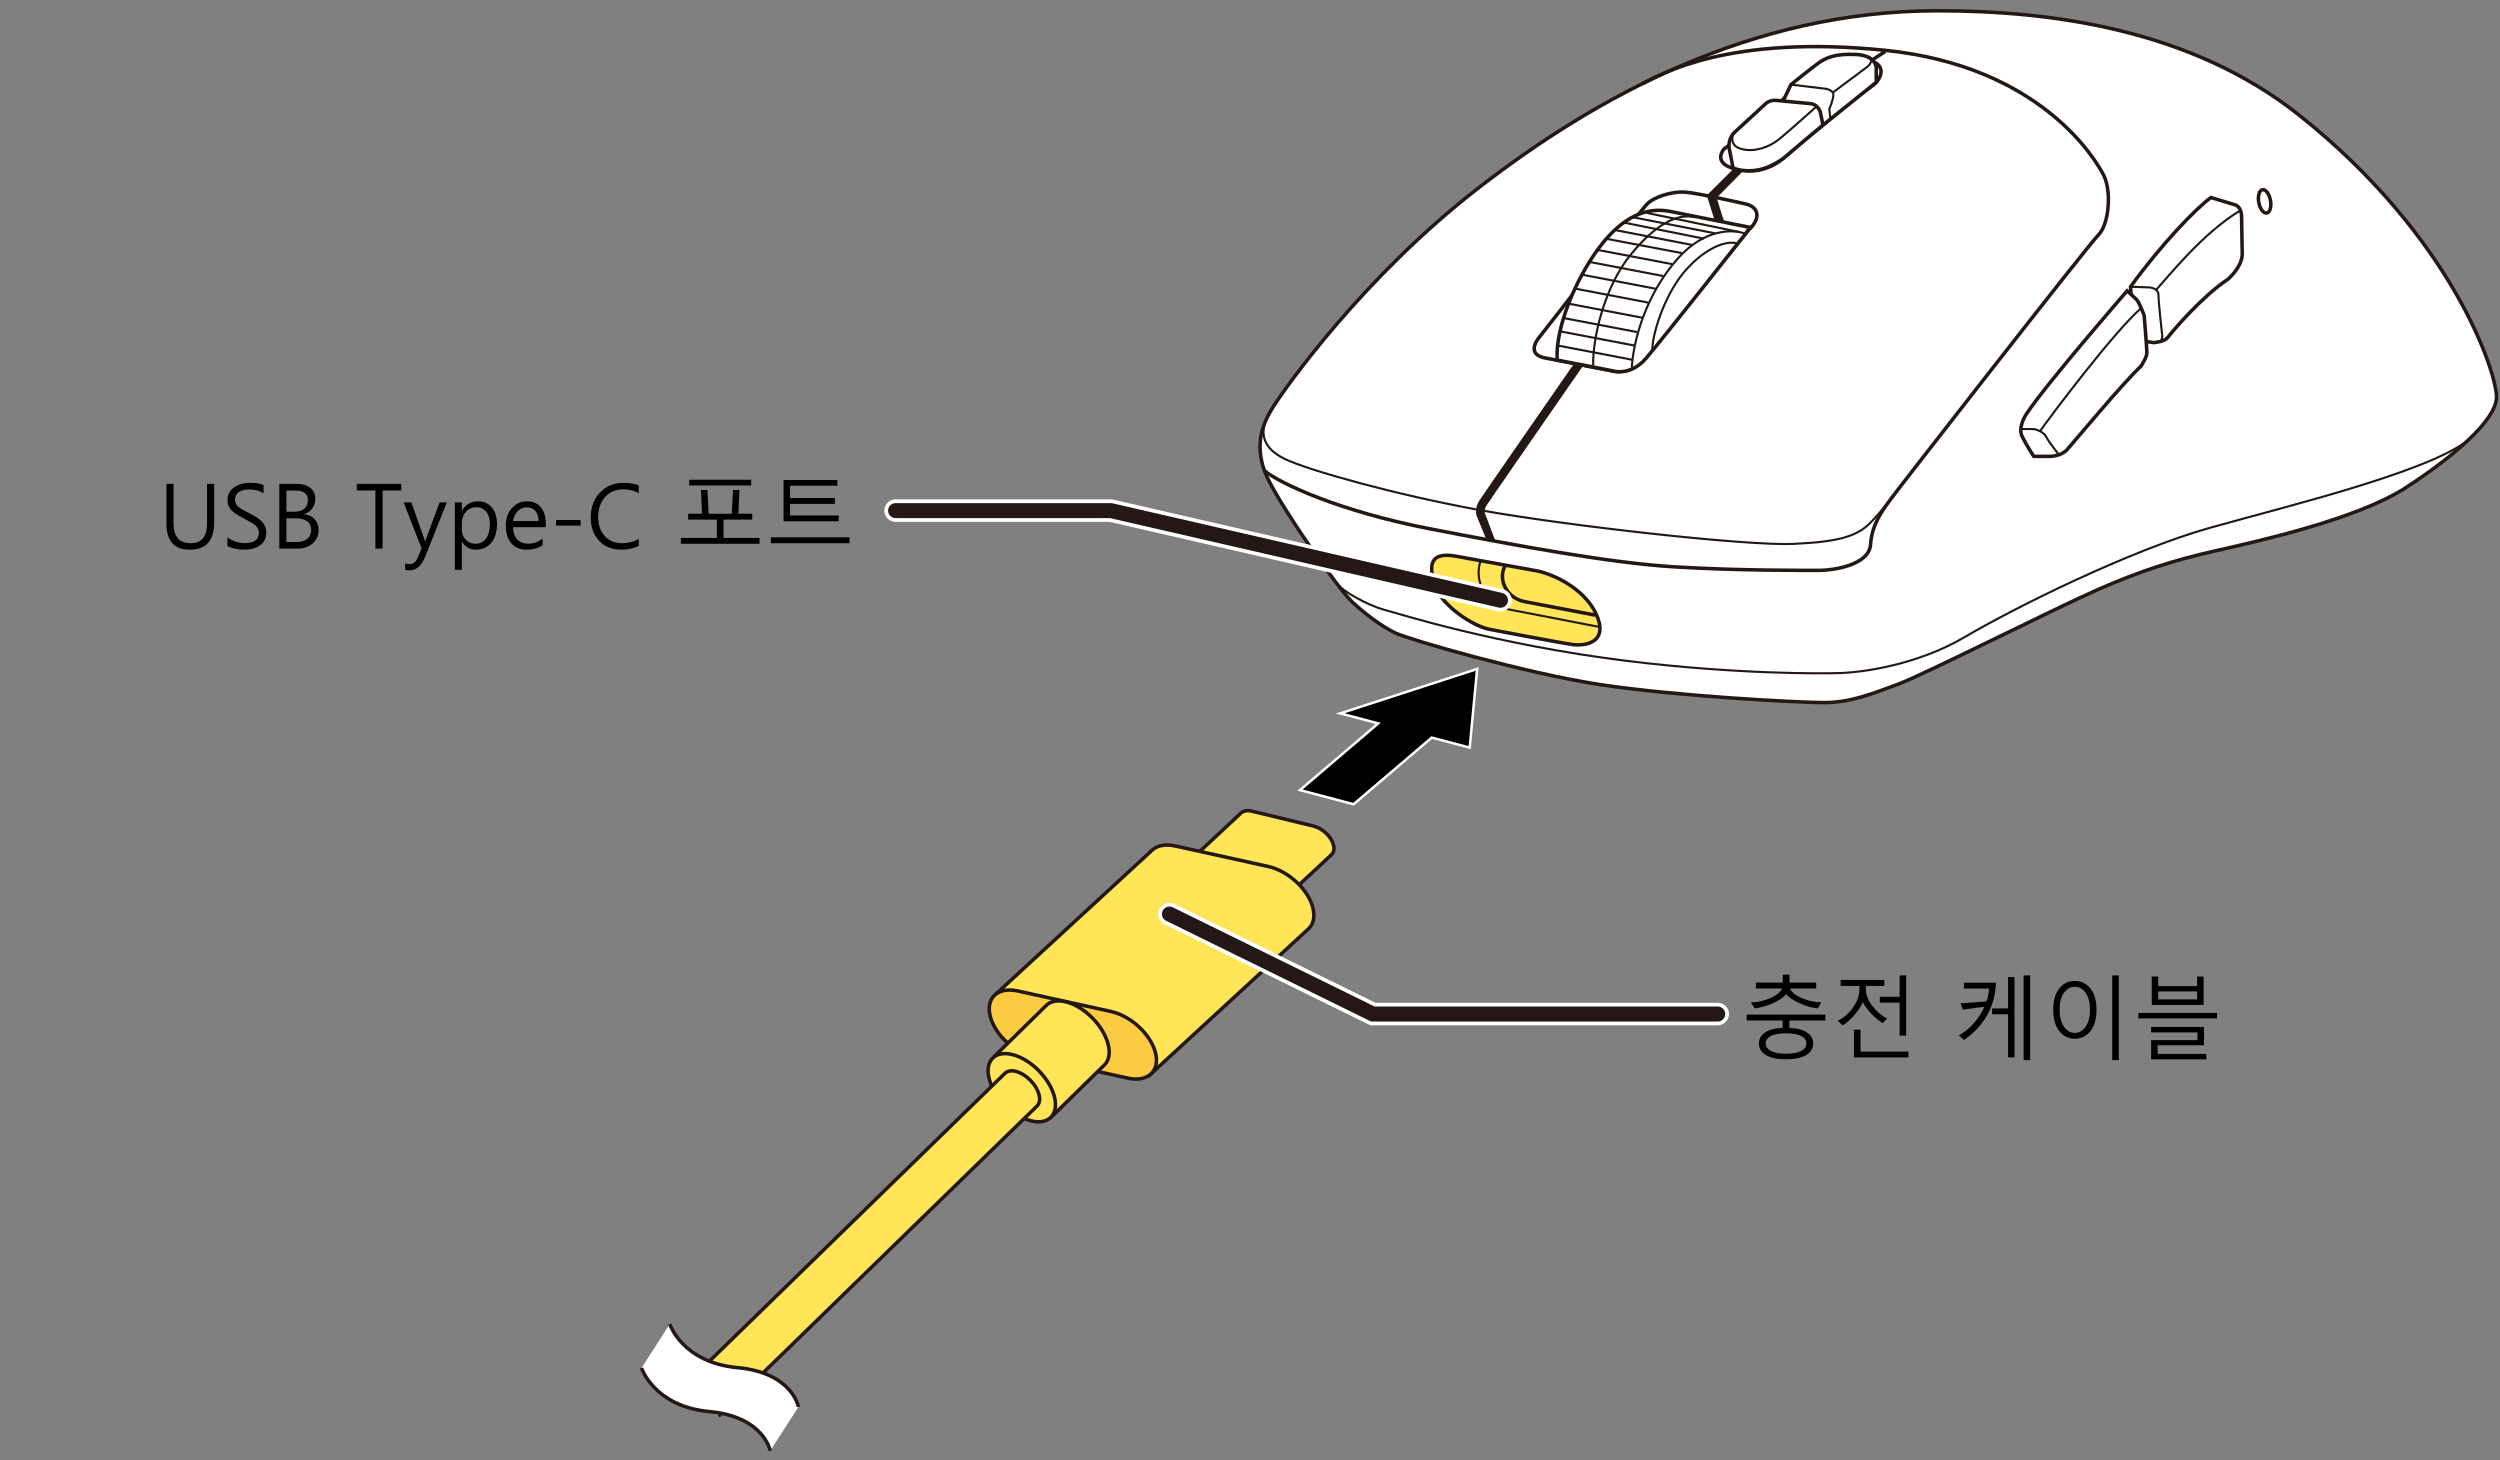 <?xml version="1.0" encoding="utf-8"?>
<!-- Generator: Adobe Illustrator 25.4.8, SVG Export Plug-In . SVG Version: 6.00 Build 0)  -->
<svg version="1.1" xmlns="http://www.w3.org/2000/svg" xmlns:xlink="http://www.w3.org/1999/xlink" x="0px" y="0px"
	 viewBox="0 0 500 292" enable-background="new 0 0 500 292" xml:space="preserve">
<rect x="0" y="0" width="500" height="292" fill="#808080" stroke="none"/>
<g id="レイヤー_1">
	<g>
		<g>
			<g>
				<path fill="#FFFFFF" stroke="#231815" stroke-width="0.709" stroke-miterlimit="10" d="M387.552,2.155
					c-37.439,0-68.522,17.394-91.715,35.315S257.096,77.53,254.724,81.22c-2.372,3.69-3.69,7.643-1.845,12.914
					c1.845,5.271,14.759,23.719,17.658,26.355c2.899,2.635,5.798,4.744,8.434,6.062c2.635,1.318,26.191,8.117,41.155,10.384
					c15.174,2.299,39.491,3.584,44.762,3.584s9.751-1.845,14.759-3.69c5.007-1.845,31.626-15.286,40.059-18.975
					c8.434-3.69,15.022-5.798,23.192-7.643c8.17-1.845,28.463-6.325,38.214-12.65s17.921-13.441,18.185-17.921
					c0.264-4.48-8.467-32.038-39.532-56.663C438.153,5.845,410.217,2.155,387.552,2.155z"/>
				<path fill="none" stroke="#231815" stroke-width="0.709" stroke-miterlimit="10" d="M252.879,94.133
					c3.163,2.635,15.286,8.17,32.943,11.596c17.658,3.426,36.106,6.852,49.02,7.643c12.914,0.791,26.798,0.701,29.17,0.701
					c2.372,0,9.835-0.965,10.099-5.182s2.635-7.116,3.953-8.961c1.318-1.845,39.532-50.865,41.641-52.973
					c2.108-2.108,2.635-8.697,1.054-11.86s-12.65-21.874-43.749-25.037s-44.706,4.706-48.675,6.747"/>
				<path fill="#231815" d="M297.279,107.918l-1.993-4.851c-0.037-0.148-0.338-1.487,0.515-2.852
					c0.684-1.094,18.215-26.346,18.961-27.42l1.869,0.334c-6.311,9.089-18.826,27.16-19.356,28.008
					c-0.402,0.643-0.339,1.283-0.31,1.467l2.136,5.651L297.279,107.918z"/>
				<path fill="none" stroke="#231815" stroke-width="0.709" stroke-miterlimit="10" d="M317.656,54.899l-9.673,12.398
					c0,0-2.997,3.27,0.681,4.224l13.352,2.589c0,0,3.679,1.362,6.948-2.452c3.27-3.815,20.709-25.614,20.709-25.614
					c2.589-2.316,2.18-4.769-0.817-5.313c0,0-9.537-2.18-11.989-2.316c-2.452-0.136-6.267,0.954-7.63,2.589
					C327.874,42.637,317.656,54.899,317.656,54.899z"/>
				<polygon fill="#231815" points="343.149,44.801 341.357,39.085 347.016,33.438 348.583,34.241 343.331,39.57 344.807,44.281 
									"/>
				<g>
					<path fill="#FFFFFF" stroke="#231815" stroke-width="0.709" stroke-miterlimit="10" d="M442.182,39.503
						c-3.134,2.316-9.946,9.401-16.077,17.848l0.817,10.627l3.815,0.545c0,0,2.18-0.136,2.861-1.09s6.812-8.175,11.989-11.581
						c0,0,2.725-2.316,2.861-4.905l-0.136-7.766c0,0,0-2.044-1.635-2.316L442.182,39.503z"/>
					<path fill="none" stroke="#231815" stroke-width="0.425" stroke-miterlimit="10" d="M426.106,57.351l3.815,0.136
						c0,0,1.771,0.136,1.771,1.499s0.681,7.493,0.681,7.493s0.389,1.742-0.623,1.893"/>
					<path fill="none" stroke="#231815" stroke-width="0.425" stroke-miterlimit="10" d="M431.214,57.98
						c2.112-2.264,9.44-11.532,16.88-15.89"/>
				</g>
				<path fill="none" stroke="#231815" stroke-width="0.425" stroke-miterlimit="10" d="M253.056,84.343
					c-0.734,2.277-0.729,5.229,3.971,7.477c4.7,2.248,22.124,7.156,39.06,10.22c16.936,3.064,53.109,7.151,62.51,6.742
					s12.792-1.615,15.327-4.087c2.535-2.473,6.149-7.39,6.149-7.39"/>
				<path fill="none" stroke="#231815" stroke-width="0.709" stroke-miterlimit="10" d="M347.561,27.752l-2.759,2.044
					c0,0-2.35,2.657,1.839,3.883c4.189,1.226,7.664,0.102,10.423-2.35c2.759-2.452,14.612-12.262,17.167-13.999
					s2.963-4.7-0.715-5.313c-3.679-0.613-6.846-0.817-8.788,0.817S347.561,27.752,347.561,27.752z"/>
				
					<line fill="none" stroke="#231815" stroke-width="0.709" stroke-miterlimit="10" x1="374.379" y1="12.033" x2="377.057" y2="10.283"/>
				<g>
					<path fill="#FFFFFF" stroke="#231815" stroke-width="0.709" stroke-miterlimit="10" d="M375.249,16.452l0.004-2.801
						c0,0,0.102-2.555-4.087-2.759c-4.189-0.204-6.029,0.715-7.357,1.635s-5.62,4.394-5.62,4.394l-2.248,4.7l7.919,3.985
						L375.249,16.452z"/>
					<path fill="none" stroke="#231815" stroke-width="0.425" stroke-miterlimit="10" d="M358.188,16.921l6.846,0.817
						c0,0,1.635,0.204,1.635,1.226c0,1.022-0.817,2.861-0.817,2.861l0.243,1.931"/>
					<path fill="none" stroke="#231815" stroke-width="0.425" stroke-miterlimit="10" d="M366.546,18.522l7.072-5.279
						c0,0,1.819-1.761-0.677-2.068"/>
				</g>
				<g>
					<path fill="#FFE557" stroke="#231815" stroke-width="0.709" stroke-miterlimit="10" d="M291.157,111.235l16.349,2.963
						c4.496,1.022,10.218,4.394,12.058,9.401c1.839,5.007-2.657,5.62-5.007,5.313c-2.35-0.307-16.758-3.065-16.758-3.065
						c-3.372-0.715-9.299-4.7-10.627-8.379S285.401,110.192,291.157,111.235z"/>
					<path fill="none" stroke="#231815" stroke-width="0.425" stroke-miterlimit="10" d="M296.067,112.346
						c0,0-1.162,2.835,0.8,6.247c1.202,2.091,3.372,3.065,5.824,3.474l17.29,3.348"/>
					<path fill="none" stroke="#231815" stroke-width="0.709" stroke-miterlimit="10" d="M300.948,113.275
						c-1.441,2.928,0.62,6.441,3.992,7.054l14.135,2.707"/>
				</g>
				<g>
					<path fill="#FFFFFF" stroke="#231815" stroke-width="0.709" stroke-miterlimit="10" d="M364.59,24.993l-0.475-2.35
						c0,0-0.307-1.839-2.248-1.941l-6.54-0.613c0,0-1.022-0.204-2.044,0.511l-6.438,5.927c0,0-1.226,1.124-1.022,3.065l0.785,3.992
						c0,0,1.718,0.811,4.375,0.505c2.657-0.307,5.119-1.922,6.08-2.759S364.59,24.993,364.59,24.993z"/>
					<path fill="none" stroke="#231815" stroke-width="0.425" stroke-miterlimit="10" d="M346.659,26.73
						c0,0-1.039,2.35,1.618,3.065c2.657,0.715,5.518-0.409,7.255-1.737c1.737-1.328,7.797-6.79,7.797-6.79"/>
				</g>
				<g>
					<path fill="#FFFFFF" stroke="#231815" stroke-width="0.709" stroke-miterlimit="10" d="M329.215,71.657
						c3.27-3.815,19.299-24.167,19.299-24.167c0.241-0.216,1.31-1.793,1.499-2.009l-16.098-3.219
						c-4.496-0.817-9.196,0.817-13.999,7.153s-8.89,16.247-8.483,22.594l10.834,2.1C322.267,74.109,325.945,75.471,329.215,71.657z"
						/>
					<path fill="none" stroke="#231815" stroke-width="0.425" stroke-miterlimit="10" d="M326.358,73.53
						c0.307-5.416,2.81-14.831,9.49-22.136c4.969-5.433,10.5-5.697,13.254-4.639"/>
					<path fill="none" stroke="#231815" stroke-width="0.425" stroke-miterlimit="10" d="M330.449,69.878
						c0.15-3.808,2.792-11.594,6.894-16.07c4.496-4.905,8.489-5.706,10.184-5.086"/>
					<path fill="none" stroke="#231815" stroke-width="0.425" stroke-miterlimit="10" d="M318.644,73.121
						c-0.164-5.419,2.248-15.838,7.562-22.276c5.1-6.179,9.309-8.174,12.729-7.419"/>
					
						<line fill="none" stroke="#231815" stroke-width="0.425" stroke-miterlimit="10" x1="326.416" y1="71.947" x2="311.695" y2="69.136"/>
					
						<line fill="none" stroke="#231815" stroke-width="0.425" stroke-miterlimit="10" x1="326.93" y1="69.118" x2="312.21" y2="66.308"/>
					
						<line fill="none" stroke="#231815" stroke-width="0.425" stroke-miterlimit="10" x1="327.39" y1="66.411" x2="312.669" y2="63.6"/>
					
						<line fill="none" stroke="#231815" stroke-width="0.425" stroke-miterlimit="10" x1="328.463" y1="63.55" x2="313.742" y2="60.739"/>
					
						<line fill="none" stroke="#231815" stroke-width="0.425" stroke-miterlimit="10" x1="329.681" y1="60.524" x2="314.961" y2="57.713"/>
					
						<line fill="none" stroke="#231815" stroke-width="0.425" stroke-miterlimit="10" x1="331.214" y1="57.765" x2="316.494" y2="54.955"/>
					
						<line fill="none" stroke="#231815" stroke-width="0.425" stroke-miterlimit="10" x1="332.645" y1="55.209" x2="317.925" y2="52.398"/>
					
						<line fill="none" stroke="#231815" stroke-width="0.425" stroke-miterlimit="10" x1="334.438" y1="52.833" x2="319.718" y2="50.023"/>
					
						<line fill="none" stroke="#231815" stroke-width="0.425" stroke-miterlimit="10" x1="336.431" y1="50.636" x2="321.265" y2="47.755"/>
					
						<line fill="none" stroke="#231815" stroke-width="0.425" stroke-miterlimit="10" x1="338.474" y1="49.001" x2="322.952" y2="46.002"/>
					
						<line fill="none" stroke="#231815" stroke-width="0.425" stroke-miterlimit="10" x1="340.79" y1="47.739" x2="324.753" y2="44.512"/>
					
						<line fill="none" stroke="#231815" stroke-width="0.425" stroke-miterlimit="10" x1="343.028" y1="46.669" x2="326.484" y2="43.431"/>
				</g>
				
					<line fill="none" stroke="#231815" stroke-width="0.425" stroke-miterlimit="10" x1="347.882" y1="46.409" x2="329.271" y2="42.569"/>
				<g>
					<path fill="#FFFFFF" stroke="#231815" stroke-width="0.709" stroke-miterlimit="10" d="M425.424,58.168
						c0,0-16.213,18.665-20.164,24.66c0,0-1.771,2.589-0.817,4.496s2.316,3.951,2.316,3.951h3.27c0,0,2.18,0,3.406-1.362
						s11.172-13.352,14.714-16.622c0,0,1.226-1.771,1.226-2.725s-0.545-7.493-0.545-7.493s-0.954-2.589-1.499-3.134
						S425.424,58.168,425.424,58.168z"/>
					<path fill="none" stroke="#231815" stroke-width="0.425" stroke-miterlimit="10" d="M404.171,85.796l2.725,0.03
						c0,0,1.771,0.409,2.316,1.499c0.545,1.09,2.573,3.63,2.573,3.63"/>
					<path fill="none" stroke="#231815" stroke-width="0.425" stroke-miterlimit="10" d="M407.989,86.235
						c2.448-3.406,14.76-19.819,20.253-24.624"/>
				</g>
				<path fill="none" stroke="#231815" stroke-width="0.425" stroke-miterlimit="10" d="M267.386,116.75
					c1.249,1.59,6.322,4.345,9.32,5.163c2.997,0.817,22.502,7.005,48.444,10.236c22.044,2.745,39.647,2.589,43.189,2.452
					s14.714-1.362,24.66-7.221c9.946-5.858,32.971-17.303,48.911-21.799c15.94-4.496,47.944-12.133,53.196-19.01"/>
			</g>
			
				<ellipse transform="matrix(0.983 -0.182 0.182 0.983 0.23 83.115)" fill="none" stroke="#231815" stroke-width="0.709" stroke-miterlimit="10" cx="453.061" cy="40.302" rx="1.185" ry="2.37"/>
		</g>
		<g>
			<polygon stroke="#FFFFFF" stroke-width="0.5" points="275.64,144.682 268.049,142.679 295.427,133.794 293.939,149.523 
				286.356,147.517 270.718,160.852 259.999,158.017 			"/>
		</g>
		<g>
			<g>
				<path fill="#FFE557" stroke="#231815" stroke-width="0.709" d="M253.896,182.483l12.378-11.525
					c0.464-0.426,0.642-1.113,0.426-1.967l0,0c-0.433-1.696-2.277-3.397-4.107-3.803l-12.272-2.966
					c-0.92-0.204-1.667-0.039-2.124,0.385L236.1,173.887"/>
				<path fill="#FFFFFF" stroke="#231815" stroke-width="0.709" d="M254.587,180.278c-0.432-1.693-2.27-3.396-4.103-3.804
					l-12.275-2.962c-1.833-0.405-2.976,0.644-2.539,2.342l0,0c0.429,1.694,2.273,3.398,4.108,3.796l12.267,2.974
					C253.888,183.023,255.024,181.976,254.587,180.278L254.587,180.278z"/>
			</g>
			<g>
				<path fill="#FFE557" stroke="#231815" stroke-width="0.709" d="M229.604,215.32l32.049-29.515
					c1.002-0.912,1.396-2.407,0.918-4.263l0,0c-0.936-3.679-4.928-7.37-8.915-8.241l-18.616-4.106
					c-1.999-0.437-3.611-0.082-4.608,0.836l-31.459,28.976"/>
				<path fill="#FBCC41" stroke="#231815" stroke-width="0.709" d="M231.092,210.543c-0.942-3.684-4.926-7.377-8.91-8.249
					l-18.624-4.097c-3.982-0.88-6.457,1.399-5.511,5.075l0,0c0.935,3.686,4.933,7.375,8.903,8.251l18.637,4.106
					C229.566,216.497,232.032,214.221,231.092,210.543L231.092,210.543z"/>
			</g>
			<g>
				<path fill="#FFE557" stroke="#231815" stroke-width="0.709" stroke-linejoin="round" d="M209.943,223.722l10.945-10.735
					c1.91-1.854,0.854-6.032-2.347-9.325c-3.21-3.289-7.35-4.457-9.274-2.593l-10.67,10.479"/>
				<path fill="#FFE557" stroke="#231815" stroke-width="0.709" d="M202.699,210.973c-3.605-1.013-5.789,1.114-4.872,4.741
					c0.91,3.63,4.576,7.392,8.183,8.4c3.609,1.011,5.788-1.115,4.878-4.748C209.968,215.744,206.3,211.971,202.699,210.973z"/>
				<g>
					<g>
						<path fill="#322A29" stroke="#231815" stroke-width="0.709" d="M214.331,216.2L214.331,216.2L214.331,216.2z"/>
					</g>
				</g>
				<path fill="#FFE557" stroke="#231815" stroke-width="0.709" stroke-linejoin="round" d="M143.708,283.248l63.691-62.036
					c1.047-1.023,0.47-3.324-1.298-5.126c-1.764-1.815-4.053-2.456-5.098-1.433l-63.582,61.932"/>
			</g>
			<g>
				<path fill="#FFFFFF" d="M128.365,273.506c0,0,2.521,7.683,13.529,8.705c11.008,1.017,12.212,7.855,12.212,7.855l5.651-8.786
					c0,0-1.2-6.839-12.21-7.856c-11.01-1.016-13.531-8.702-13.531-8.702L128.365,273.506z"/>
				<path fill="none" stroke="#231815" stroke-width="0.709" d="M159.691,281.38c0,0-1.2-6.839-12.21-7.856
					c-11.01-1.016-13.528-8.702-13.528-8.702"/>
				<path fill="none" stroke="#231815" stroke-width="0.709" d="M154.041,290.166c0,0-1.202-6.839-12.21-7.856
					c-11.008-1.021-13.528-8.705-13.528-8.705"/>
			</g>
		</g>
	</g>
</g>
<g id="レイヤー_2">
	<g>
		<path d="M42.833,104.512c0,3.615-1.629,5.423-4.887,5.423c-3.105,0-4.658-1.74-4.658-5.221v-7.937h1.415v7.84
			c0,2.684,1.14,4.025,3.419,4.025c2.191,0,3.287-1.295,3.287-3.885v-7.98h1.424V104.512z"/>
		<path d="M45.487,107.474c0.398,0.346,0.933,0.624,1.604,0.835s1.291,0.316,1.859,0.316c1.881,0,2.821-0.683,2.821-2.048
			c0-0.393-0.098-0.738-0.294-1.037s-0.453-0.554-0.769-0.765s-0.976-0.574-1.978-1.09c-1.207-0.621-2.046-1.194-2.518-1.718
			s-0.708-1.182-0.708-1.973c0-1.055,0.429-1.89,1.288-2.505s1.917-0.923,3.177-0.923c1.277,0,2.191,0.152,2.742,0.457v1.644
			c-0.75-0.521-1.726-0.782-2.927-0.782c-0.82,0-1.49,0.176-2.008,0.527s-0.778,0.838-0.778,1.459c0,0.562,0.183,1.021,0.549,1.375
			s1.126,0.813,2.281,1.375c1.348,0.674,2.256,1.31,2.725,1.907s0.703,1.245,0.703,1.942c0,1.119-0.404,1.976-1.213,2.571
			s-1.928,0.892-3.357,0.892c-0.451,0-1.018-0.072-1.701-0.215s-1.182-0.321-1.499-0.532V107.474z"/>
		<path d="M55.867,109.715V96.778h3.612c1.072,0,1.938,0.271,2.597,0.813s0.989,1.258,0.989,2.149c0,0.715-0.195,1.349-0.584,1.903
			s-0.936,0.945-1.639,1.173v0.035c0.873,0.094,1.57,0.423,2.092,0.989s0.782,1.288,0.782,2.167c0,1.102-0.396,1.995-1.187,2.681
			s-1.784,1.028-2.979,1.028H55.867z M57.282,98.105v4.245h1.573c0.867,0,1.538-0.207,2.013-0.62s0.712-0.983,0.712-1.709
			c0-1.277-0.835-1.916-2.505-1.916H57.282z M57.282,103.66v4.737h2.101c0.891,0,1.588-0.215,2.092-0.646s0.756-1.018,0.756-1.762
			c0-1.553-1.063-2.329-3.19-2.329H57.282z"/>
		<path d="M80.248,98.087h-3.735v11.628H75.08V98.087h-3.718v-1.31h8.886V98.087z"/>
		<path d="M89.362,100.478l-4.28,10.767c-0.75,1.881-1.796,2.821-3.138,2.821c-0.316,0-0.621-0.035-0.914-0.105v-1.274
			c0.299,0.1,0.583,0.149,0.853,0.149c0.75,0,1.312-0.451,1.688-1.354l0.756-1.784l-3.604-9.22h1.547l2.549,7.207
			c0.018,0.047,0.082,0.267,0.193,0.659h0.044l0.176-0.642l2.681-7.225H89.362z"/>
		<path d="M92.368,108.362v5.607h-1.397v-13.491h1.397v1.635h0.035c0.732-1.23,1.799-1.846,3.199-1.846
			c1.172,0,2.098,0.412,2.777,1.235s1.02,1.932,1.02,3.327c0,1.559-0.382,2.799-1.147,3.722s-1.789,1.384-3.072,1.384
			c-1.201,0-2.127-0.524-2.777-1.573H92.368z M92.368,105.971c0,0.768,0.256,1.422,0.769,1.964s1.153,0.813,1.92,0.813
			c0.908,0,1.622-0.349,2.14-1.046s0.778-1.67,0.778-2.918c0-1.025-0.245-1.838-0.734-2.439s-1.141-0.901-1.956-0.901
			c-0.85,0-1.548,0.302-2.096,0.905s-0.822,1.365-0.822,2.285V105.971z"/>
		<path d="M109.146,105.444h-6.548c0.029,1.066,0.315,1.882,0.857,2.448s1.27,0.848,2.184,0.848c1.055,0,2.016-0.349,2.883-1.046
			v1.336c-0.826,0.604-1.896,0.905-3.208,0.905c-1.301,0-2.319-0.426-3.054-1.279s-1.103-2.032-1.103-3.538
			c0-1.4,0.404-2.559,1.213-3.476s1.811-1.375,3.006-1.375s2.123,0.391,2.782,1.173s0.989,1.865,0.989,3.248V105.444z
			 M107.705,104.213c0-0.861-0.207-1.535-0.62-2.021s-0.989-0.729-1.727-0.729c-0.697,0-1.298,0.25-1.802,0.751s-0.817,1.167-0.94,2
			H107.705z"/>
		<path d="M116.125,105.119h-4.922v-1.116h4.922V105.119z"/>
		<path d="M127.762,109.162c-0.955,0.516-2.142,0.773-3.56,0.773c-1.822,0-3.287-0.599-4.395-1.797s-1.661-2.747-1.661-4.645
			c0-2.004,0.612-3.659,1.837-4.966s2.804-1.96,4.737-1.96c1.225,0,2.238,0.179,3.041,0.536v1.529
			c-0.92-0.51-1.942-0.765-3.067-0.765c-1.541,0-2.769,0.519-3.683,1.556s-1.371,2.367-1.371,3.99c0,1.553,0.431,2.812,1.292,3.779
			s2.01,1.45,3.445,1.45c1.301,0,2.429-0.287,3.384-0.861V109.162z"/>
		<path d="M147.678,102.746h2.769v1.178h-5.739v3.665h7.198v1.169h-15.732v-1.169h7.198v-3.665h-5.739v-1.178h2.769l-0.211-4.764
			h1.292l0.237,4.764h4.641l0.237-4.764h1.292L147.678,102.746z M137.843,95.943h12.393v1.151h-12.393V95.943z"/>
		<path d="M154.173,108.634v-1.169h15.732v1.169H154.173z M167.471,97.147h-9.466v2.452h8.982v1.169h-8.982v2.32h9.738v1.169h-11.03
			v-8.262h10.758V97.147z"/>
	</g>
	<g>
		<path d="M356.538,205.57v-1.477h-7.198v-1.169h15.732v1.169h-7.198v1.477c1.559,0.07,2.742,0.384,3.551,0.94
			s1.213,1.28,1.213,2.171c0,0.99-0.466,1.767-1.397,2.329s-2.276,0.844-4.034,0.844s-3.103-0.281-4.034-0.844
			s-1.397-1.339-1.397-2.329c0-0.891,0.404-1.614,1.213-2.171S354.979,205.64,356.538,205.57z M363.578,201.685
			c-1.26-0.129-2.537-0.501-3.832-1.116s-2.136-1.204-2.522-1.767c-0.439,0.609-1.281,1.206-2.526,1.789s-2.504,0.942-3.775,1.077
			l-0.756-1.195c1.242,0,2.508-0.271,3.797-0.813s2.106-1.2,2.452-1.973h-5.238v-1.169h5.379v-1.582h1.336v1.582h5.344v1.169h-5.238
			c0.352,0.785,1.169,1.443,2.452,1.973s2.549,0.795,3.797,0.795L363.578,201.685z M357.206,206.668
			c-1.348,0-2.362,0.177-3.045,0.532s-1.024,0.848-1.024,1.481c0,0.645,0.348,1.148,1.042,1.512s1.703,0.545,3.027,0.545
			c1.318,0,2.326-0.182,3.023-0.545s1.046-0.867,1.046-1.512c0-0.633-0.343-1.126-1.028-1.481S358.548,206.668,357.206,206.668z"/>
		<path d="M376.542,204.629c-0.838-0.516-1.63-1.179-2.377-1.991s-1.276-1.551-1.587-2.219c-0.328,0.779-0.894,1.639-1.696,2.58
			s-1.594,1.63-2.373,2.07l-0.949-0.905c1.207-0.609,2.231-1.513,3.072-2.711s1.261-2.413,1.261-3.643v-0.624h-3.762v-1.195h8.728
			v1.195h-3.683v0.624c0,1.125,0.437,2.257,1.31,3.397s1.852,1.964,2.936,2.474L376.542,204.629z M370.794,211.476v-5.546h1.318
			v4.395h9.571v1.151H370.794z M379.926,207.134v-6.601h-3.964v-1.178h3.964v-4.28h1.31v12.059H379.926z"/>
		<path d="M399.191,196.552c-0.188,4.758-2.312,8.572-6.372,11.443l-1.046-0.914c1.16-0.639,2.194-1.497,3.103-2.575
			s1.573-2.127,1.995-3.146l-4.307,0.554l-0.466-1.239l5.203-0.396c0.281-0.809,0.448-1.667,0.501-2.575h-5.019v-1.151H399.191z
			 M401.608,211.467v-8.613h-3.19v-1.169h3.19v-6.267h1.292v16.049H401.608z M404.72,212.03v-16.954h1.31v16.954H404.72z"/>
		<path d="M414.959,207.749c-1.289,0-2.33-0.52-3.124-1.56s-1.191-2.448-1.191-4.223c0-1.799,0.393-3.211,1.178-4.236
			s1.831-1.538,3.138-1.538c1.301,0,2.35,0.513,3.146,1.538s1.195,2.438,1.195,4.236c0,1.787-0.399,3.198-1.199,4.232
			S416.254,207.749,414.959,207.749z M414.959,197.361c-0.902,0-1.635,0.42-2.197,1.261s-0.844,1.956-0.844,3.344
			c0,1.383,0.284,2.498,0.853,3.344s1.298,1.27,2.188,1.27c0.885,0,1.613-0.425,2.185-1.274s0.856-1.963,0.856-3.34
			c0-1.395-0.279-2.511-0.839-3.349S415.867,197.361,414.959,197.361z M422.447,212.03v-16.954h1.318v16.954H422.447z"/>
		<path d="M427.668,203.68v-1.099H443.4v1.099H427.668z M430.226,211.871v-3.85h9.272v-1.538h-9.272v-1.099h10.582v3.674h-9.272
			v1.714h9.721v1.099H430.226z M430.349,200.982v-5.669h1.301v1.907h7.77v-1.907h1.301v5.669H430.349z M439.419,198.284h-7.77v1.6
			h7.77V198.284z"/>
	</g>
	<polyline fill="none" stroke="#FFFFFF" stroke-width="4.5" stroke-linecap="round" stroke-miterlimit="10" points="233.888,182.81 
		274.578,202.81 343.544,202.81 	"/>
	<polyline fill="none" stroke="#FFFFFF" stroke-width="4.5" stroke-linecap="round" stroke-miterlimit="10" points="
		300.095,120.052 222.164,102.121 179.121,102.121 	"/>
	<polyline fill="none" stroke="#231815" stroke-width="3" stroke-linecap="round" stroke-miterlimit="10" points="233.888,182.81 
		274.578,202.81 343.544,202.81 	"/>
	<polyline fill="none" stroke="#231815" stroke-width="3" stroke-linecap="round" stroke-miterlimit="10" points="300.095,120.052 
		222.164,102.121 179.121,102.121 	"/>
	<g>
	</g>
	<g>
	</g>
	<g>
	</g>
	<g>
	</g>
	<g>
	</g>
	<g>
	</g>
	<g>
	</g>
	<g>
	</g>
	<g>
	</g>
	<g>
	</g>
	<g>
	</g>
</g>
</svg>
